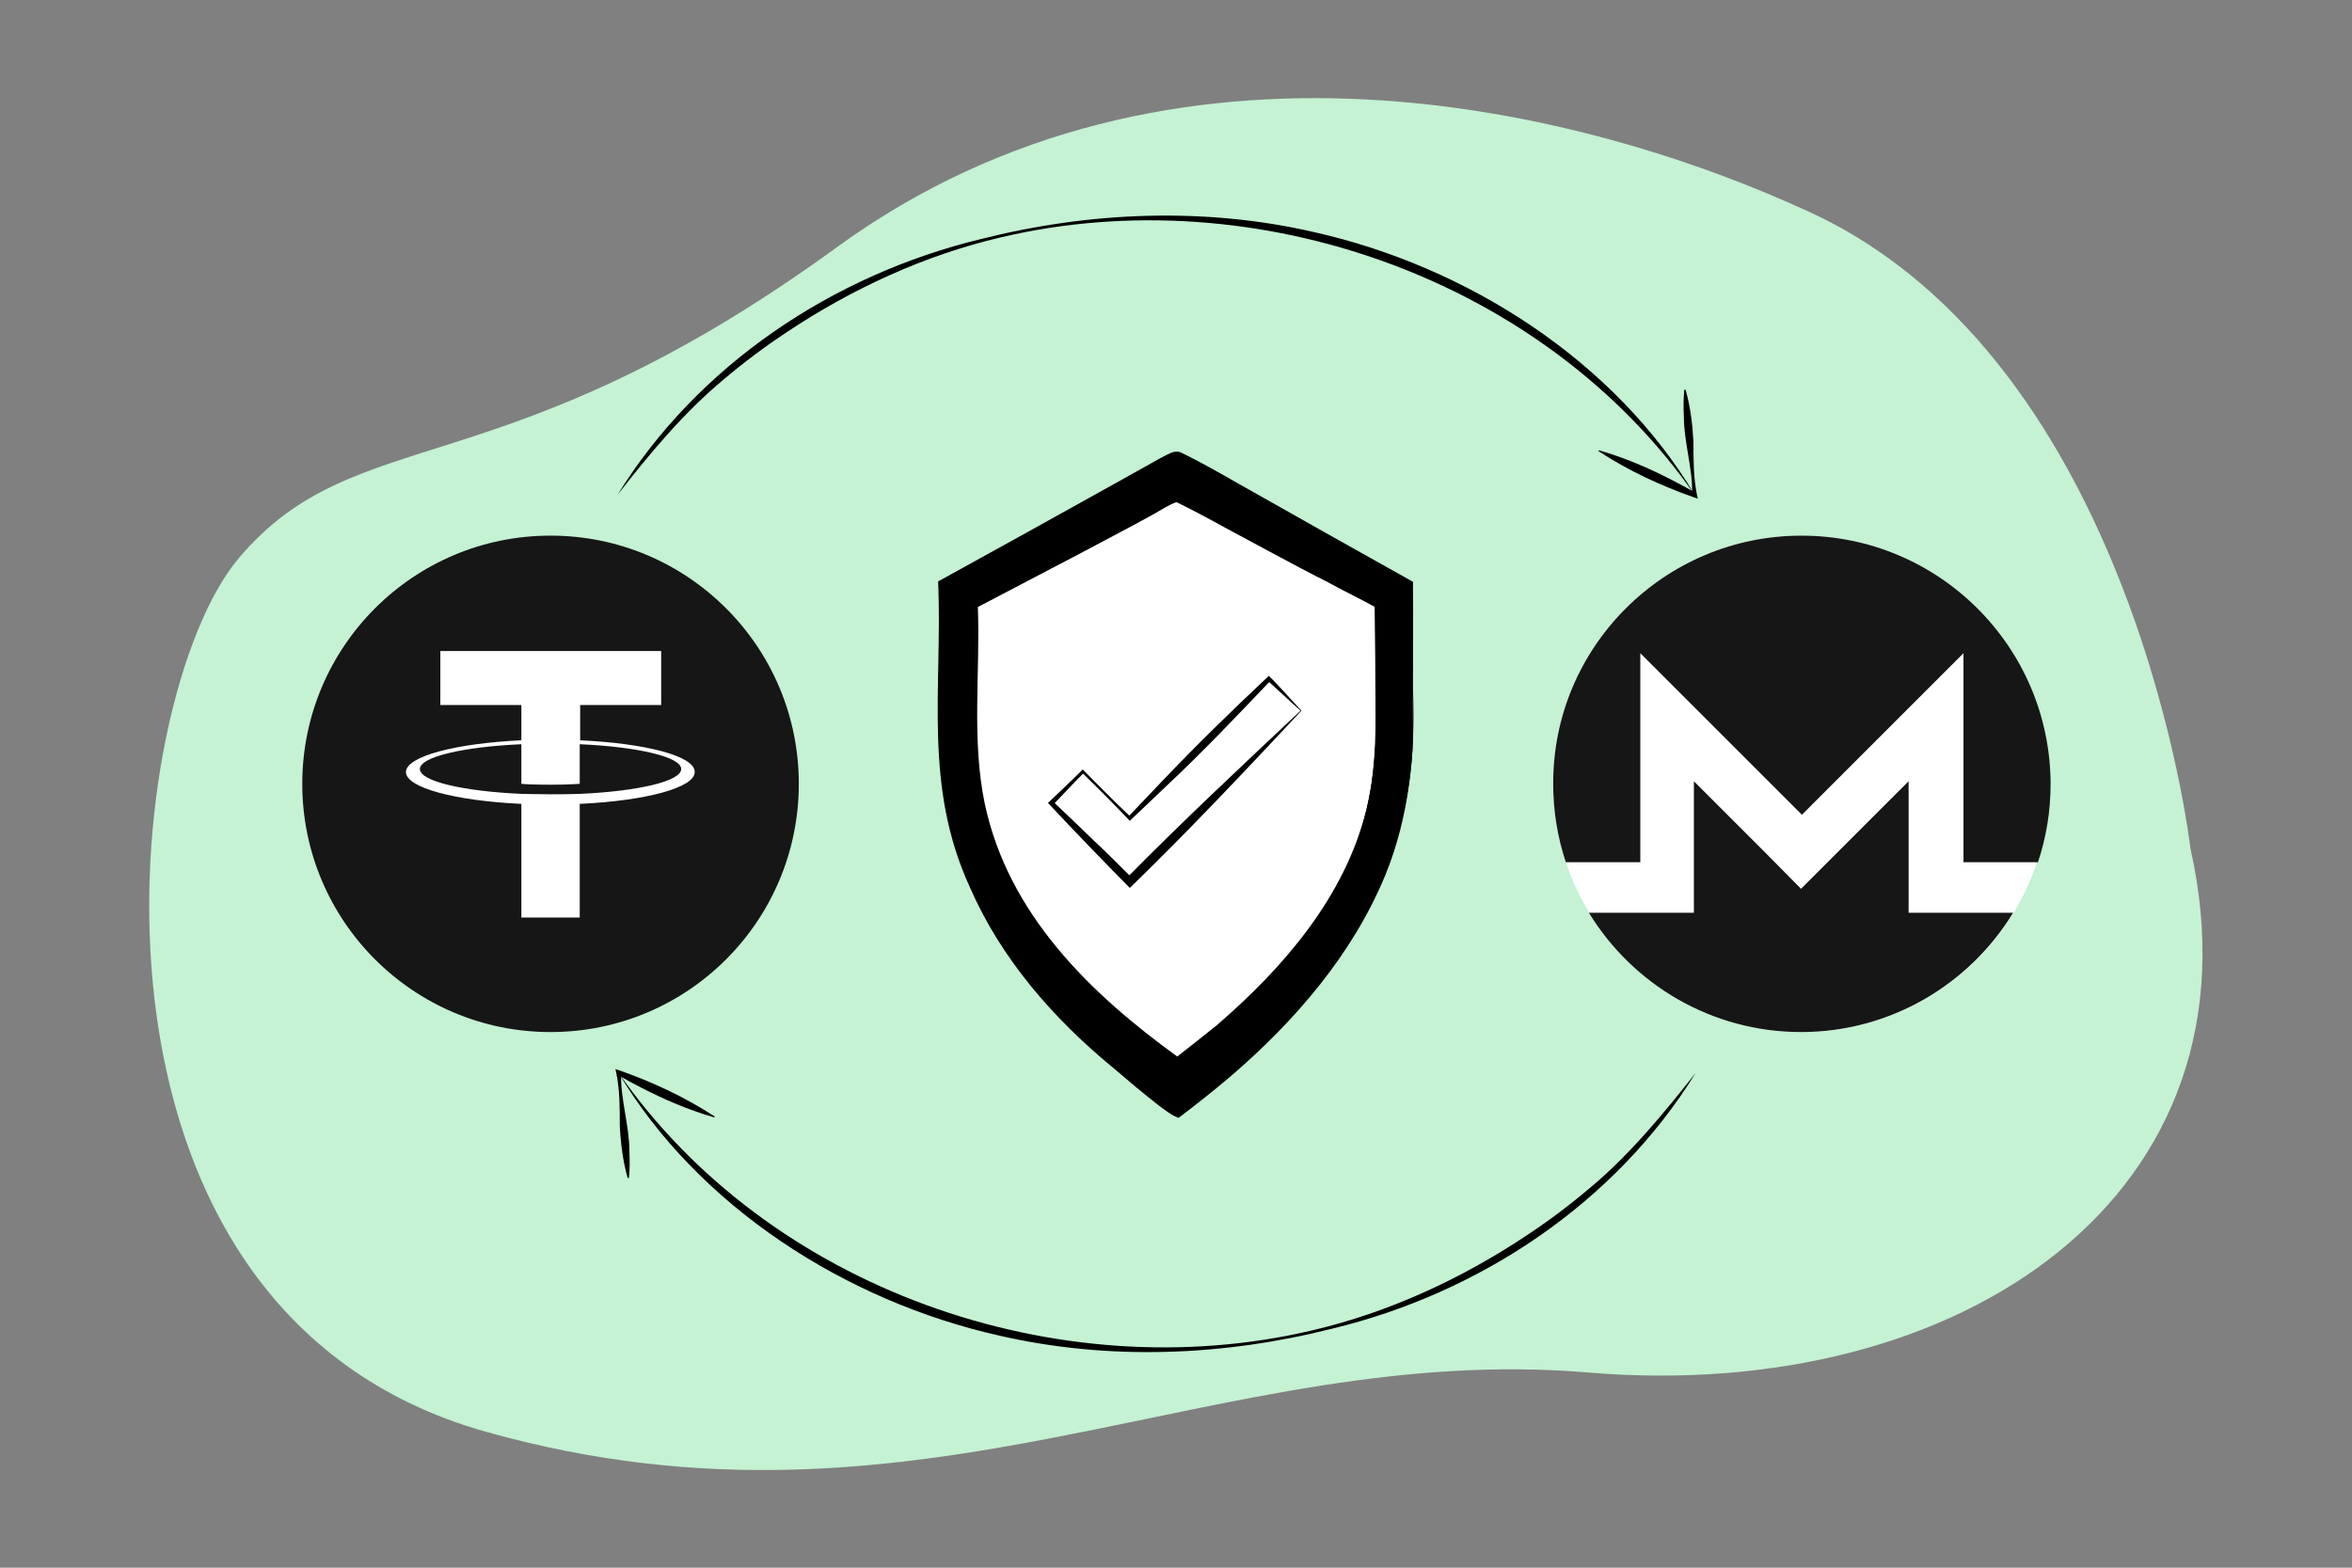 <?xml version="1.0" encoding="utf-8"?>
<!-- Generator: Adobe Illustrator 26.0.2, SVG Export Plug-In . SVG Version: 6.00 Build 0)  -->
<svg version="1.1" id="Layer_1" xmlns="http://www.w3.org/2000/svg" xmlns:xlink="http://www.w3.org/1999/xlink" x="0px" y="0px"
	 viewBox="0 0 540 360" style="enable-background:new 0 0 540 360;" xml:space="preserve">
<rect x="0" y="0" width="540" height="360" fill="#808080" stroke="none"/>
<style type="text/css">
	.st0{fill:#C4F2D3;}
	.st1{fill:#CFEBF9;}
	.st2{fill:#FFFFFF;}
	.st3{opacity:0.3;}
	.st4{fill:#FFFFFF;stroke:#000000;stroke-miterlimit:10;}
	.st5{fill:#0042EA;}
	.st6{fill:#1D2028;}
	.st7{fill:url(#SVGID_1_);}
	.st8{fill:url(#SVGID_00000122712439317309669020000015187086960981544886_);}
	.st9{fill:#191919;}
	.st10{fill:#FF370A;}
	.st11{fill:#0D0B33;}
	.st12{fill-rule:evenodd;clip-rule:evenodd;fill:#0D0B33;}
	.st13{fill:#4A21EF;}
	.st14{stroke:#000000;stroke-width:2;stroke-miterlimit:10;}
	.st15{fill-rule:evenodd;clip-rule:evenodd;fill:#50AF95;}
	.st16{fill-rule:evenodd;clip-rule:evenodd;fill:#FFFFFF;}
	.st17{fill:#161616;}
</style>
<path class="st0" d="M502.9,194.8c0,0-12.7-111.5-87.2-146c-51.4-23.8-146.5-48.1-223.6,8S81.9,96.1,54.8,128.2
	s-43.2,172.5,56.8,200.6s167.7-20.9,253.3-13.6C450.4,322.3,520.7,274.2,502.9,194.8z"/>
<g>
	<circle class="st16" cx="413.6" cy="180" r="57"/>
	<g>
		<circle class="st17" cx="126.4" cy="180" r="57"/>
		<path class="st16" d="M133.2,182.3L133.2,182.3c-0.4,0-2.3,0.1-6.7,0.1c-3.5,0-5.9-0.1-6.8-0.1l0,0c-13.4-0.6-23.3-2.9-23.3-5.7
			c0-2.8,10-5.1,23.3-5.7v9.1c0.9,0.1,3.4,0.2,6.8,0.2c4.1,0,6.2-0.2,6.6-0.2v-9.1c13.3,0.6,23.3,2.9,23.3,5.7
			C156.4,179.4,146.5,181.7,133.2,182.3L133.2,182.3L133.2,182.3z M133.2,170v-8.1h18.6v-12.4h-50.7v12.4h18.6v8.1
			c-15.1,0.7-26.5,3.7-26.5,7.3s11.4,6.6,26.5,7.3v26.1h13.4v-26.1c15.1-0.7,26.4-3.7,26.4-7.3C159.6,173.6,148.2,170.7,133.2,170
			L133.2,170L133.2,170z M133.2,170L133.2,170z"/>
	</g>
	<g>
		<path id="_149931032" class="st17" d="M413.6,123c-31.5,0-57.1,25.6-57,57c0,6.3,1,12.3,2.9,18h17.1v-48l37.1,37.1l37.1-37.1v48
			h17.1c1.9-5.7,2.9-11.7,2.9-18C470.7,148.5,445.1,123,413.6,123L413.6,123z"/>
		<path id="_149931160" class="st17" d="M405.1,195.6l-16.2-16.2v30.2h-12.4l-11.7,0c10,16.4,28.1,27.4,48.7,27.4
			c20.6,0,38.7-11,48.7-27.4h-24v-30.2l-16.2,16.2l-8.5,8.5L405.1,195.6L405.1,195.6L405.1,195.6z"/>
	</g>
</g>
<g>
	<path d="M324.3,158.1c0-8.1,0-16.2,0-24.4c-3.9-2.2-7.9-4.2-11.8-6.4l-19.1-10.5c-7.5-4.1-15-8.5-22.7-12.3
		c-0.6-0.2-0.9-0.1-1.5,0.2c-1.7,0.7-3.4,1.8-5,2.7c-3.2,1.8-6.4,3.5-9.6,5.3l-38.7,20.9c0.5,13.2-0.6,27,0.2,40.2
		c1.5,25.5,14.6,47.3,33,64.3c2.2,2.1,19.2,16.7,21.4,17.4l0.3-0.2c6.5-5.1,13.2-10.3,19.1-16.1c19.3-19,32.6-39.2,34.4-66.9
		C324.5,167.6,324.3,162.8,324.3,158.1z"/>
	<path d="M324.2,158.1c-0.2-7.1,0-17.3-0.2-24.4c-12.6-6.1-27.2-14.2-40.3-21.2c-4.2-2.4-9.7-5.1-13.3-7c-0.3-0.1-0.4-0.1-0.5,0
		c-0.8,0.3-1.7,0.7-2.5,1.2c-7.7,4.3-16.2,8.8-24,12.9c-9.2,4.8-18.4,9.6-27.5,14.5c0,0,0.2-0.3,0.2-0.3c0.2,5.9,0.1,11.8,0,17.8
		c-0.1,11.8-0.6,23.7,2.2,35.2c4.6,20.1,16.9,37.8,32.1,51.5c6.5,5.6,13,11.4,20,16.3c0.1,0,0.2,0.1,0.3,0.2c0,0-0.9,0.2-0.9,0.2
		c10.6-8,20.7-16.7,29.3-26.8C317.4,206.8,325.4,186,324.2,158.1L324.2,158.1z M324.4,158.1c0.6,14.6-0.8,29.4-6.4,43
		c-7.5,18.1-20.7,33.4-35.5,46.1c-3.9,3.3-7.8,6.4-11.9,9.5c0,0-0.5-0.2-0.5-0.2c-1.5-0.6-2.7-1.7-4-2.6c-3.5-2.7-6.9-5.6-10.3-8.5
		c-13.8-11.3-25.9-25.1-33.1-41.6c-10.8-23.5-6.3-45.5-7.3-70.1c0,0,0-0.2,0-0.2l0.2-0.1c13.1-7.2,27.7-15.3,40.8-22.6
		c0,0,6.8-3.8,6.8-3.8c1.7-0.9,4.4-2.6,6.2-3.2c0.5-0.1,1.1-0.1,1.5,0c4.6,2.2,9.1,4.8,13.5,7.3c12.9,7.3,27.1,15.3,40,22.5
		C324.5,140.6,324.4,150.9,324.4,158.1L324.4,158.1z"/>
</g>
<g>
	<path class="st2" d="M315.9,161.5c0-6.9,0-15.4,0-22.3c-3.3-1.9-6.6-3.6-10-5.4l-16.2-8.9c-6.4-3.5-12.7-7.1-19.2-10.4
		c-0.5-0.1-0.7-0.1-1.2,0.1c-1.5,0.6-2.9,1.5-4.3,2.3c-2.7,1.5-5.4,3-8.2,4.5l-32.7,17.7c0.4,11.2-0.5,24.5,0.1,35.6
		c1.3,21.6,12.4,39.9,27.9,54.3c1.9,1.8,16.2,14.1,18.1,14.7l0.2-0.2c5.5-4.3,11.1-8.7,16.1-13.6c16.3-16,27.5-33.1,29.1-56.5
		C316,169.5,315.9,165.5,315.9,161.5z"/>
	<path d="M315.8,161.5c0-5.5-0.1-16.7-0.2-22.3c0,0,0.1,0.2,0.1,0.2c-3.8-2.1-7.6-3.9-11.4-6c-6.8-3.4-16.2-8.6-22.8-12.1
		c-3.8-2.1-7.5-4.1-11.4-6c0,0,0.2,0.1,0.2,0.1c-0.2-0.1-0.3-0.1-0.4,0c-1.3,0.4-3.7,1.9-4.9,2.6c-5.6,3.1-11.8,6.3-17.4,9.3
		c-7.8,4.1-15.5,8.1-23.3,12.2l0.2-0.3c0.6,15.1-1.5,30.5,1.6,45.4c5.4,25.3,24.1,43.5,44.3,58.1c0,0,0.2,0.1,0.2,0.1c0,0,0,0,0.1,0
		c0,0-0.9,0.2-0.9,0.2c3.2-2.5,6.4-5,9.6-7.6c15.3-13.2,29.3-29.4,34.3-49.4C315.7,177.9,315.9,169.7,315.8,161.5L315.8,161.5z
		 M316,161.5c2.2,37.6-16.4,61.4-45,83.2c0,0-0.4,0.3-0.4,0.3s-0.5-0.2-0.5-0.2c-0.2-0.1-0.5-0.2-0.6-0.3c-4.2-2.7-7.9-6.1-11.7-9.3
		c-15.8-12.8-28.8-30.2-32.6-50.5c-2.8-15-0.5-30.4-1.3-45.6c0,0,0-0.2,0-0.2s0.2-0.1,0.2-0.1c7.7-4.2,15.3-8.5,23-12.8
		c3.8-2.1,13.6-7.6,17.2-9.6c0,0,2.9-1.6,2.9-1.6c1.1-0.6,2.4-1.5,3.7-1.1c10.8,5.3,23.5,13.1,34,18.9c3.7,2.1,7.5,4.1,11.2,6.3
		c0,0,0.1,0.1,0.1,0.1s0,0.2,0,0.2C316,144.8,316,155.9,316,161.5L316,161.5z"/>
</g>
<g>
	<g>
		<g>
			<path d="M141.8,113.6c18.4-29.8,49.5-50.5,83.4-58.7c24.9-6.3,51.3-7.4,76.5-1.6c35.2,7.9,69.1,29.6,87.5,60.5
				c-34.5-49.7-100.9-73.1-159.4-59.3c-17.5,4.1-34.2,11.8-49.2,21.8c-5,3.3-9.8,6.9-14.4,10.8C157,94.7,148.9,104.5,141.8,113.6
				L141.8,113.6z"/>
		</g>
		<g>
			<path d="M387,89.5c1.1,3.9,1.6,8,1.8,12c0,4.1,0,8.1,0.8,12.1c0,0,0.2,0.9,0.2,0.9l-0.9-0.3c-7.7-2.7-15-6.1-21.9-10.6
				c0,0,0.1-0.2,0.1-0.2c5.9,1.7,11.5,4.1,16.9,6.9c1.8,0.9,3.6,1.9,5.3,2.9c0,0-0.8,0.5-0.8,0.5c0.2-6.1-1.9-12-1.9-18.1
				c-0.1-2-0.1-4.1,0.1-6.1L387,89.5L387,89.5z"/>
		</g>
	</g>
	<g>
		<g>
			<path d="M389.3,246.4c-18.4,29.8-49.5,50.5-83.4,58.7c-24.9,6.3-51.3,7.4-76.5,1.6c-35.2-7.9-69.1-29.6-87.5-60.5
				c34.5,49.7,100.9,73.1,159.4,59.3c17.5-4.1,34.2-11.8,49.2-21.8c5-3.3,9.8-6.9,14.4-10.8C374.1,265.3,382.1,255.5,389.3,246.4
				L389.3,246.4z"/>
		</g>
		<g>
			<path d="M144.1,270.5c-1.1-3.9-1.6-8-1.8-12c0-4.1,0-8.1-0.8-12.1c0,0-0.2-0.9-0.2-0.9l0.9,0.3c7.7,2.7,15,6.1,21.9,10.6
				c0,0-0.1,0.2-0.1,0.2c-5.9-1.7-11.5-4.1-16.9-6.9c-1.8-0.9-3.6-1.9-5.3-2.9l0.8-0.5c-0.2,6.1,1.9,12,1.9,18.1
				c0.1,2,0.1,4.1-0.1,6.1L144.1,270.5L144.1,270.5z"/>
		</g>
	</g>
</g>
<g>
	<polygon class="st16" points="298.7,163.2 291.4,155.9 259.4,187.8 248.6,177.1 241.3,184.4 259.4,202.4 259.4,202.4 259.4,202.4 	
		"/>
	<path d="M298.6,163.2c-2.3-2-5.4-5-7.6-6.9c0,0,0.7,0,0.7,0c-7.8,8.2-15.6,16.4-23.8,24.1c0,0-8.2,7.8-8.2,7.8l-0.3,0.3
		c-3.6-3.8-7.3-7.5-11-11.1c0,0,0.5,0,0.5,0c-2.4,2.4-4.8,5-7.2,7.5V184c3.1,2.9,6.2,5.9,9.2,8.8c3.1,2.9,6.1,5.9,9.1,8.9
		c0,0-1.5,0-1.4,0c0,0,0.7-0.7,0.7-0.7s0.7,0.7,0.7,0.7c0.1,0-1.4,0-1.4,0C271.4,188.7,285.3,175.7,298.6,163.2L298.6,163.2z
		 M298.8,163.2c-12.7,13.6-26,27.7-39.4,40.7c0,0-0.7-0.7-0.7-0.7s0,0,0,0c0,0,1.5,0,1.4,0c0,0-0.7,0.7-0.7,0.7l-0.7-0.7
		c-6-6.1-11.9-12.2-17.7-18.4c0,0-0.4-0.4-0.4-0.4c2.6-2.5,5.3-5,7.8-7.5c0,0,0.2-0.2,0.2-0.2s0.2,0.2,0.2,0.2
		c3.5,3.6,7.1,7.2,10.8,10.7c0,0-0.6,0-0.6,0l7.8-8.2c7.8-8.2,15.9-16.1,24.1-23.8c0,0,0.4-0.4,0.4-0.4
		C293.7,157.5,296.5,160.8,298.8,163.2L298.8,163.2z"/>
</g>
</svg>
